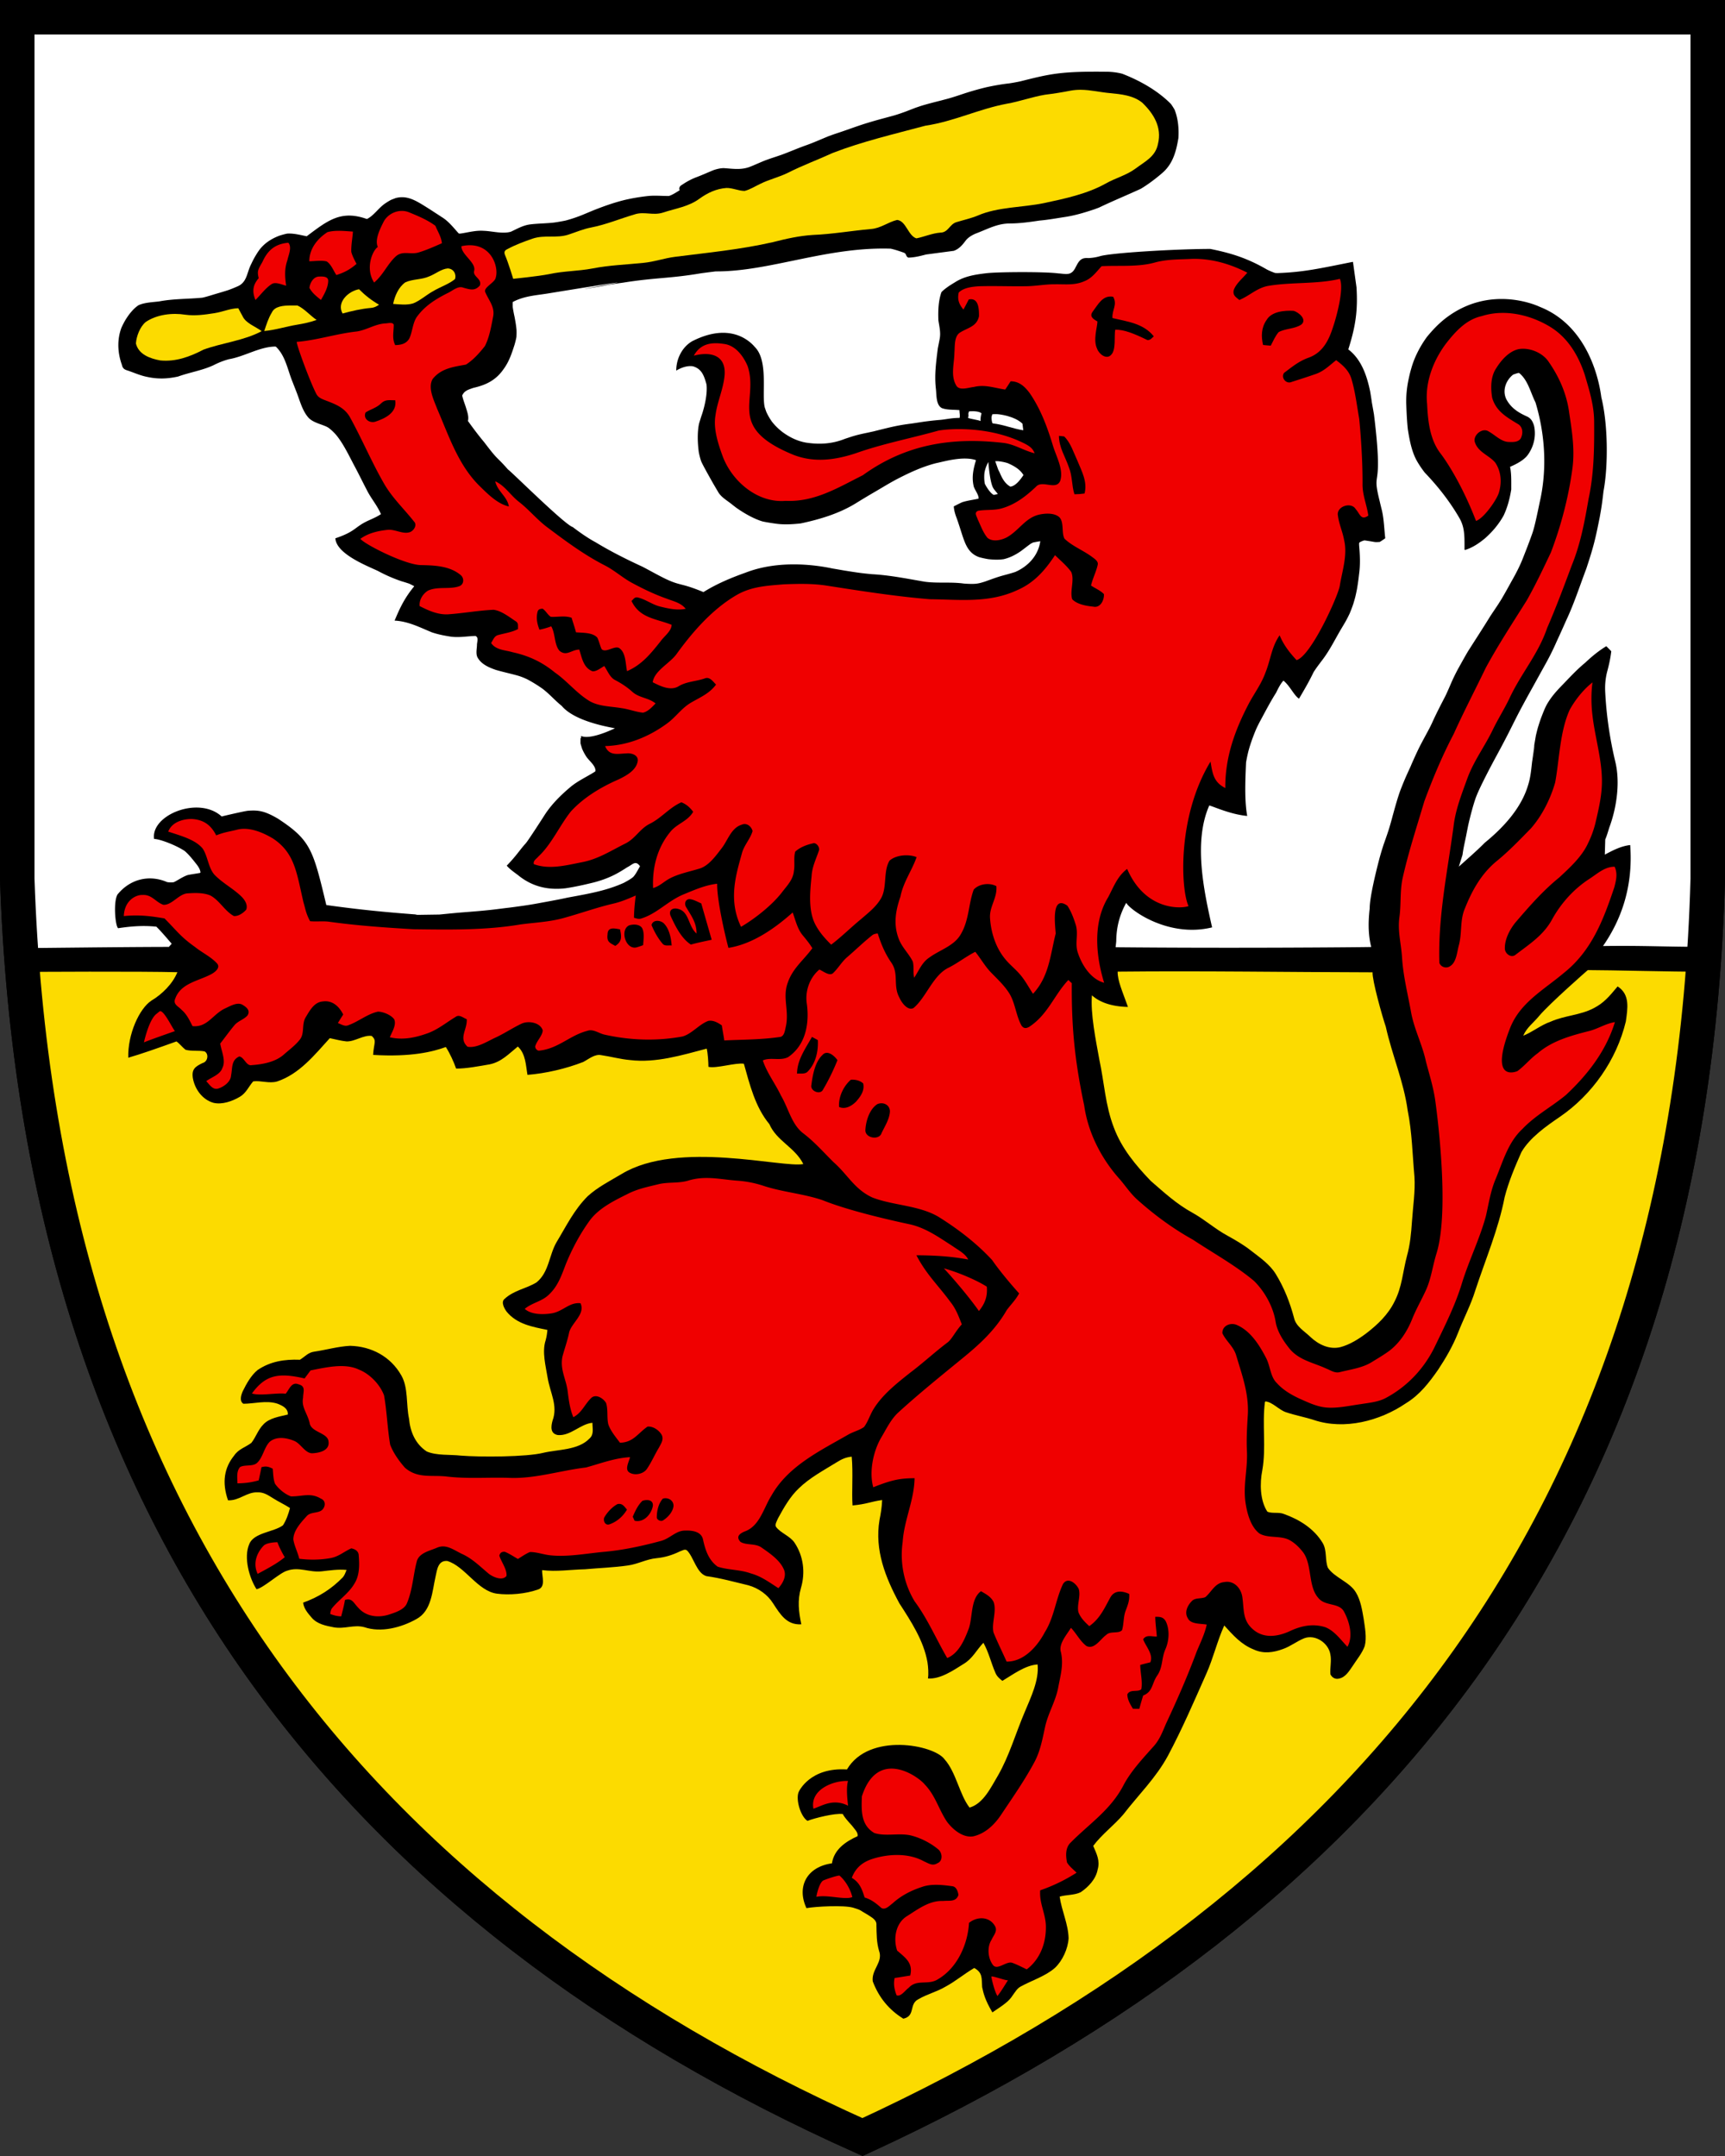 <?xml version="1.0" encoding="UTF-8"?>
<!DOCTYPE svg PUBLIC "-//W3C//DTD SVG 1.1//EN" "http://www.w3.org/Graphics/SVG/1.1/DTD/svg11.dtd">
<svg width="400" height="500" xmlns="http://www.w3.org/2000/svg">
<rect width="100%" height="100%" fill="#333333" stroke="none"/>
<path d="M396 3.998H4v199.84c5 149.88 80 239.81 196 291.77 117-53.957 192-143.88 196-291.77z" stroke="#000" stroke-width="8"/>
<path d="M250.62 20.822c-.756-.005-1.528.05-2.334.195-1.972.39-3.958.708-5.953.951l-.074.012c-2.979.506-5.813 1.557-8.791 2.076-6.472 1.208-12.333 4.13-18.865 5.09-7.187 1.928-14.64 3.658-21.551 6.34-3.406 1.574-6.933 2.852-10.277 4.553-2.124 1.064-4.427 1.56-6.537 2.629-1.16.545-2.33 1.303-3.577 1.613-1.4-.013-2.807-.722-4.224-.688-2.32.17-4.37 1.129-6.233 2.48-2.529 1.863-5.446 2.234-8.511 3.241-2.277.728-4.34-.336-6.577.418-3.418 1.012-6.558 2.35-10.082 3.035-1.831.35-3.51 1.091-5.277 1.662-2.756.877-5.472-.018-8.25.91-1.988.69-4.012 1.433-5.865 2.44-.624.297-.803.65-.559 1.313.79 1.818 1.92 5.568 1.92 5.568s5.668-.562 8.354-1.09c3.327-.732 6.682-.672 10.03-1.308 3.925-.768 7.841-.891 11.806-1.301 2.511-.236 4.848-1.089 7.355-1.403 7.662-.98 15.177-1.684 22.738-3.416 3.035-.776 6.008-1.447 9.153-1.652 4.526-.179 8.996-.971 13.51-1.377 2.284-.161 3.958-1.606 6.078-2.107 2.088.218 2.522 3.645 4.466 4.273 1.897-.38 3.636-1.19 5.598-1.334 1.766-.03 2.09-1.88 3.604-2.398 1.692-.52 3.414-.886 5.058-1.567 4.684-2.027 10.352-1.84 15.385-2.89 4.784-1.02 9.955-2.12 14.246-4.518 2.333-1.321 4.788-1.893 6.96-3.502 2.201-1.657 4.608-2.742 5.175-5.72.942-3.842-.999-6.986-3.654-9.542-2.093-1.692-4.884-1.958-7.465-2.21-2.394-.213-4.511-.761-6.78-.776zm-146.8 41.43c-1.483.118-2.887 1.308-4.273 1.836-1.766.807-3.864.593-5.586 1.404-1.574 1.147-2.411 3.13-2.8 4.988 1.48.114 3.223.325 4.657-.125 1.631-.654 3.023-1.946 4.567-2.8 1.643-.999 3.64-1.619 5.122-2.827.38-1.23-.379-2.428-1.687-2.476zM83.252 67.08c-2.446.427-5.282 3.03-3.813 5.629 2.15-.593 4.305-1.094 6.534-1.295.772-.048 1.294-.319 1.918-.746-1.775-1.025-3.191-2.149-4.639-3.588zm-15.836 3.766c-1.714.007-3.727.167-4.38 1.633-.812 1.312-1.275 2.834-1.759 4.29 2.604-.235 5.033-1.046 7.602-1.464 1.548-.258 3.065-.576 4.543-1.108-1.487-.99-2.857-2.638-4.453-3.35-.444.012-.981-.004-1.553-.001zm-12.166.634c-1.962.062-3.557.842-5.523 1.147-2.272.353-4.448.67-6.746.361-3.023-.484-6.6-.064-9.176 1.676-1.339 1.099-2.176 3.304-2.286 4.996.633 2.582 3.324 3.503 5.653 3.93 3.615.344 6.862-.863 10.002-2.498 4.278-1.574 9.415-2.086 13.51-4.297-1.43-1.073-3.698-1.818-4.444-3.488-.34-.606-.65-1.225-.99-1.826zm312.93 153.5c-.1.065-8.84 7.742-11.238 10.582-1.365 1.678-2.89 2.678-3.732 4.64 2.245-.916 4.098-2.49 6.414-3.289 3.27-1.439 6.847-1.465 9.943-3.113 2.298-1.182 3.514-2.608 5.537-5.037 2.94 1.888 2.308 5.15 1.903 8.129-2.15 8.913-7.785 16.98-15.346 22.148-3.149 2.15-6.892 4.778-8.854 8.119-1.504 3.397-2.982 6.878-3.906 10.484-1.417 7.37-4.452 14.46-6.79 21.586-1.059 3.44-2.744 6.579-4.035 9.923-1.181 2.979-2.825 5.826-4.591 8.49-2.115 3.027-4.248 5.81-7.44 7.772l-.056.035c-5.996 4.082-14.232 6.232-21.28 3.877-2.145-.697-4.38-1.095-6.507-1.814-1.675-.558-3-2.276-4.727-2.512l-.156.127c-.676 5.176.313 10.622-.607 15.824-.602 3.005-.562 7 1.173 9.629 1.108.484 2.63.039 3.829.527 3.597 1.291 6.99 3.386 8.996 6.735 1.046 1.73.503 4.106 1.222 5.763 1.557 2.294 5.088 3.284 6.492 5.717 1.073 1.766 1.44 4.052 1.784 6.063.287 2.01.764 4.377.25 6.36-.593 1.65-1.838 3.123-2.78 4.593-.833 1.19-1.656 2.656-3.213 2.953-.846.2-1.584-.24-1.959-.994-.143-1.535.315-3.102-.025-4.694-.467-2.599-3.48-4.63-6.04-3.676-1.713.68-3.153 1.871-4.915 2.49-2.237.838-4.548 1.162-6.79.124-2.925-1.16-4.797-3.311-6.85-5.574-1.64 3.623-2.534 7.562-4.161 11.199-2.834 6.388-5.612 12.847-8.9 19.02-2.791 5.15-6.824 9.04-10.355 13.62-2.176 2.55-4.972 4.595-6.97 7.28.786 1.845 1.632 3.416 1.03 5.487-.401 2.202-2.14 4.046-3.937 5.254-1.466.715-3.297.56-4.875 1.021.458 3.254 2.008 6.397 2.074 9.659-.127 2.398-1.422 5.238-3.188 6.882-2.158 1.91-5.436 2.938-7.918 4.307-.841.458-1.292 1.283-1.845 2.037l-.043.057c-.825 1.286-1.885 2.05-4.68 3.908-1.79-3.048-2.066-4.493-2.371-5.854-.144-2.014.173-3.33-1.828-4.447-2.29 1.33-4.305 3.062-6.65 4.322-1.99 1.195-4.26 1.727-6.249 2.891-2.346 1.143-.642 3.9-3.55 4.549-3.371-2.085-5.695-4.963-7.09-8.656-.362-2.743 2.446-4.435 1.46-7.086-.592-1.971-.563-3.935-.61-5.963.113-1.226-1.125-1.786-1.975-2.375-1.84-1.02-1.43-1.088-3.446-1.672-2.193-.62-8.666-.268-10.803.111-2.324-4.971.081-9.576 5.91-10.389.504-3.215 3.121-5.016 5.944-6.3.2-.886-.828-1.768-1.299-2.444-1.042-1.142-1.814-2.028-2.12-2.684-1.832-.261-6.519.931-8.202 1.577-1.548-.973-2.724-4.79-2.078-6.604.11-.303 2.687-5.856 11.24-5.32 5.084-8.665 20.242-5.721 22.633-2.344 2.669 2.965 3.466 8.21 5.795 11.193 3.183-.92 4.914-4.613 6.58-7.426 2.642-4.583 4.125-9.865 6.205-14.723 1.382-3.331 3.372-7.386 2.992-11.049-2.874.175-5.748 2.363-8.168 3.807-.671-.528-1.278-1.043-1.61-1.854-1.015-2.31-1.539-4.758-2.79-6.982-1.631 1.71-2.516 3.695-4.635 4.934-2.307 1.452-5.4 3.57-8.22 3.34.172-1.123.052-2.696-.114-3.747-.864-4.988-3.802-9.471-6.51-13.662-3.243-5.999-5.78-12.365-4.615-19.332.31-1.539.559-3.069.611-4.638-2.768.396-3.497.943-6.863 1.26-.218-3.067.157-7.55-.188-11.313-1.33.122-2.333.576-3.445 1.278-2.965 1.831-6.323 3.62-8.805 6.052-2.027 1.897-3.514 4.528-4.835 6.957-.223.559-.852 1.494-.424 2.057 1.086 1.395 3.232 2.081 4.248 3.607 2.071 3.1 2.542 6.908 1.496 10.475-.855 2.944-.537 5.525.078 8.452-3.382.204-4.86-2.272-6.523-4.819-1.304-2.08-3.405-3.572-5.76-4.23-3.253-.777-6.434-1.671-9.752-2.13-2.26-.701-2.908-4.377-4.448-5.929-.51-.467-1.168.052-1.705.213-1.783.855-3.437 1.37-5.408 1.562-2.32.219-4.313 1.374-6.615 1.688-3.292.475-6.636.576-9.945.88-3.393.075-6.583.614-9.953.2-.066 1.496.96 3.983-1.084 4.541-2.76.955-6.473 1.304-9.36.92-4.483-.567-7.434-6.367-11.55-7.584-2.138-.174-2.357 2.018-2.706 3.584-.798 3.475-.91 7.995-4.469 9.9-3.484 1.954-8.172 3.196-12.07 1.862-2.437-.641-4.54.488-7.056.039-1.867-.358-3.872-.738-5.159-2.264-.863-1.003-1.815-2.098-1.959-3.463 3.563-1.26 6.543-3.148 9.186-5.851.436-.489.632-1.133.885-1.73-1.954-.188-3.834.103-5.766.325-2.952.31-5.211-1.129-7.998-.152-1.718.458-5.415 3.956-7.111 4.305-1.67-2.564-3.05-7.375-1.68-10.488 1.038-2.652 5.705-2.769 7.772-4.317l.06-.066c.78-1.226 1.23-2.568 1.606-3.963-1.282-.837-2.666-1.457-3.948-2.281-1.13-.69-2.106-1.392-3.502-1.362-2.62-.122-4.26 1.977-6.923 1.85-1.472-4.213-.833-7.596 1.404-10.352 1.046-1.57 2.607-1.898 4.012-2.97 1.042-1.309 1.534-2.993 2.742-4.231 1.413-1.557 3.778-1.852 5.722-2.336.053-1.457-1.275-2.076-2.44-2.525-2.563-.825-5.384.03-7.874.025-1.003-.615-.51-2.093-.13-2.943.863-1.727 1.896-3.619 3.405-4.866 2.952-2.023 6.289-2.533 9.8-2.398l.085-.031c1.151-.711 1.858-1.66 3.275-1.844 2.76-.406 5.51-1.21 8.291-1.354 5.007.12 9.436 2.515 11.901 6.877 1.635 2.865 1.076 6.681 1.773 9.987.288 3.087 1.466 5.891 4.117 7.644 2.333.994 5.382.667 7.885.955 4.485.366 15.26.331 19.14-.648 3.47-.816 8.088-.59 10.683-3.29 1.134-.98.707-2.35.711-3.675-2.83.266-5.049 3.097-8.027 2.844-1.797-.314-1.596-2-1.217-3.36 1.282-3.51-.562-6.388-1.147-9.933-.444-2.721-1.34-6.005-.459-8.682.219-.79.34-1.587.41-2.402-3.484-.72-7.073-1.323-9.462-4.244-.515-.698-1.343-2.149-.532-2.899 2.211-2.093 5.146-2.43 7.475-3.89 2.9-2.35 2.877-6.285 4.639-9.325 2.294-3.79 4.042-7.473 7.217-10.652 2.298-2.102 5.25-3.594 7.92-5.185 13.092-7.888 37.372-1.297 42.082-2.28-1.958-3.907-6.168-5.32-7.873-9.257-3.301-3.976-4.565-9.236-5.908-14-1.94-.301-6.383 1.153-8.22.716-.003-1.007-.138-3.252-.4-4.22-5.8 1.526-11.763 3.356-17.729 2.654-2.285-.196-4.473-.815-6.732-1.143-1.491-.318-2.913.93-4.178 1.584-3.95 1.547-8.683 2.654-12.922 2.987-.378-2.06-.378-4.883-2.24-6.567-2.089 1.684-3.781 3.567-6.533 4.13-2.11.361-5.642 1.04-7.78.973-.52-1.504-1.434-3.539-2.38-4.995-2.947 1.08-7.99 2.37-16.863 1.829.174-2.86.902-3.237-.301-4.388-1.902-.318-3.956 1.37-5.918 1.256-1.287-.135-2.56-.489-3.824-.746-3.544 3.898-7.05 8.312-12.205 10.035-1.863.55-3.83-.275-5.561-.014-1.077 1.239-1.605 2.678-3.07 3.559-1.745 1.033-4.12 1.897-6.153 1.408-2.555-.728-4.312-3.162-4.761-5.713l-.014-.078c-.3-2.058.61-2.62 2.25-3.428 1.234-.287 1.53-2.123.48-2.703-1.44-.279-3.017.007-4.421-.38-.746-.576-1.327-1.387-2.094-1.932-4.709 1.683-8.074 2.876-11.183 3.778-.145-5.45 2.55-11.363 5.344-13.227 2.485-1.47 4.957-3.911 6.043-6.602-7.845-.227-34.637-.102-35.746-.044.033.347-.056.525-.058.54 1.863 22.389 5.415 43.326 10.484 62.95 2.815 14.374 6.555 28.545 12.73 42.402 1.15 2.35 2.765 4.708 4.47 7.062 32.633 72.818 90.996 123.18 166.99 157.22 85.06-39.228 182.53-112.23 194.95-270.24-8.024 0-21.484-.382-26.777-.382zm-109.01.357c-.055 2.037 1.1 4.582 2.387 8.183-3.957-.089-6.667-1.153-8.354-2.693-.363 4.203.896 10.408 1.707 14.855 1.156 5.364 1.373 10.616 3.38 15.822 1.791 4.801 5.033 8.698 8.548 12.361 3.122 2.708 6.012 5.378 9.658 7.375 2.865 1.587 5.282 3.793 8.164 5.346 1.845 1.02 3.663 2.07 5.328 3.375 2.12 1.657 4.414 3.184 5.844 5.504 1.945 3.17 3.276 6.567 4.23 10.152.441 2.019 2.42 3.082 3.829 4.464 1.844 1.727 4.35 2.958 6.924 2.338 2.158-.57 4.195-1.854 5.974-3.18 2.665-2.049 5.08-4.343 6.58-7.396 1.77-3.423 1.91-6.938 2.9-10.627.716-2.59.964-5.231 1.143-7.9.223-3.44.799-7.03.576-10.432-.466-5.15-.545-10.274-1.57-15.363-.929-6.755-3.61-12.807-5.076-19.422-.82-2.376-3.186-10.832-3.06-12.606-19.706-.037-39.315-.366-59.112-.158z" fill="#fcdb00"/>
<path d="M4 3.998v199.84c.178 5.33.469 10.856.822 16.036 3.98 0 22.895-.263 34.341-.276.209-.253.427-.493.65-.729-1.152-1.343-2.303-2.718-3.559-3.965-3.247-.327-6.034-.062-8.865.358-.69-.6-1.123-6.108-.154-7.803 2.907-3.59 7.328-4.686 11.478-2.907l.092.022c.484.08.963.09 1.43.028.528-.15 1.9-1.162 3.179-1.632.423-.139 1.92-.334 2.975-.528l.103-.125c-.087-.637-.38-1.136-.746-1.655l-.039-.05c-.876-1.117-1.765-2.277-2.834-3.22-1.84-1.273-5.695-2.8-7.14-2.835-.829-5.525 10.322-10.082 15.672-5.206.178-.06 5.025-1.2 6.046-1.322 2.432-.193 3.869.014 6.913 1.776l.056.031c7.634 5 8.171 7.2 11.246 20.051 7.566 1.062 13.757 1.66 20.57 2.17l.082.014.457.095 5.069-.074c.36-.018 2.37-.244 4.796-.454l.079-.007c3.032-.24 6.067-.46 9.084-.86l.074-.009c3.29-.416 1.059-.113 3.478-.436 2.7-.364 3.648-.518 5.6-.87l.084-.018c2.248-.41 3.61-.662 4.74-.887.124-.026 1.09-.22 1.682-.352l.101-.023c4.463-.834 8.878-1.533 13.055-3.422l.063-.03c.748-.415 1.521-.809 2.175-1.366.633-.724 1.068-1.635 1.547-2.463-1.033-1.487-1.725-.367-2.92.21l-.056.034c-1.954 1.26-3.985 2.527-7.75 3.514l-.074.017c-2.133.528-4.274 1.003-6.45 1.33l-.084.01c-4.096.471-7.768-.446-10.945-3.057-.898-.675-1.886-1.34-2.619-2.199 2.301-2.373 2.998-3.63 4.434-5.207.693-.832 4.267-6.402 4.392-6.605 1.627-2.499 3.763-4.6 6.043-6.506l.057-.045c1.723-1.395 3.711-2.27 5.564-3.46l.082-.15c.048-1.25-1.482-2.328-2.123-3.318l-.042-.062c-.564-.87-.894-1.654-.956-1.83l-.332-1.096-.017-.139.004-1.107.074-.07c.31-.319-.191-.145.123-.46 2.238.952 7.785-1.806 7.785-1.806-6.53-1.186-10.529-3.02-12.352-5.205l-.056-.043c-1.633-1.325-2.62-2.568-4.356-3.902a33.094 33.094 0 0 0-3.598-2.22l-.091-.044c-.695-.32-1.333-.57-1.92-.75-1.723-.493-3.483-.856-5.201-1.36l-.075-.023c-1.57-.55-3.265-1.269-4.146-2.773-.497-.772-.254-1.948-.201-2.82l.007-.075c-.039-.728.49-1.836-.351-2.193-2.084.06-4.065.482-6.162.09l-.078-.012c-1.3-.214-2.579-.484-3.83-.902l-.07-.028c-2.835-1.17-5.468-2.55-8.612-2.707.919-2.129 1.997-4.893 4.56-7.967a14.251 14.251 0 0 0-1.15-.585l-.084-.036c-.546-.178-1.089-.36-1.643-.513a34.934 34.934 0 0 1-5.585-2.434c-2.946-1.356-9.584-4.005-9.838-7.549 4.944-1.672 4.366-2.65 7.865-4.21.927-.416 1.859-.826 2.705-1.397l-.045-.11c-.798-1.848-2.088-3.34-3.025-5.1-1.044-1.986-2.019-4.006-3.078-5.983-.09-.17-.176-.34-.268-.506-.314-.615-.637-1.225-.955-1.84-1.38-2.633-2.199-3.828-3-4.815l-.047-.056c-.571-.637-1.2-1.253-1.91-1.729-.174-.084-.344-.18-.524-.252l-.091-.039c-1.265-.523-2.966-.924-3.895-1.988-1.408-1.605-1.974-3.956-2.746-5.918l-.027-.07c-.275-.716-.562-1.425-.836-2.145l-.028-.066c-1.155-2.8-1.613-6.019-3.845-8.186l-.145-.064c-3.706.04-7.139 2.328-10.828 2.943l-.074.026c-1.19.327-2.315.78-3.418 1.343l-.057.028c-2.59 1.203-5.49 1.643-8.185 2.611l-.07.018c-2.575.552-4.77.603-7.348.017l-.074-.014c-1.448-.33-2.752-.91-4.143-1.394-.811-.222-1.23-.503-1.408-1.357-.995-2.765-1.138-5.766-.117-8.543l.03-.075c.262-.57.55-1.137.864-1.69l.05-.083c.25-.4.517-.8.796-1.188l.047-.064c.61-.79 1.317-1.587 2.154-2.137l.066-.039c1.413-.632 3.197-.677 4.723-.869l.074-.008c3.314-.628 6.624-.533 9.955-.855l.07-.012c1.021-.227 2.046-.568 3.053-.87l.1-.028 1.072-.315.11-.035c.55-.16 1.094-.33 1.634-.506l.092-.03a26.217 26.217 0 0 0 1.783-.716l.075-.033c2.442-.92 2.29-3.207 3.367-5.27l.031-.064a20.102 20.102 0 0 1 1.705-2.996l.04-.057c1.185-1.653 2.881-2.75 4.765-3.449l.088-.03c.527-.17 1.06-.315 1.596-.433l.1-.017c1.495-.11 3.069.327 4.534.615 4.89-3.665 7.925-6.14 13.96-4.002 1.578-.75 2.685-2.538 4.142-3.54l.06-.05c.423-.287.859-.554 1.305-.803l.1-.053 1.03-.396.105-.03c2.128-.549 3.885.218 5.681 1.278l.06.035c.72.427 1.427.875 2.133 1.324l.061.04 1.217.794.084.053c.41.262.815.527 1.22.793l.065.05c1.661.984 2.738 2.431 4.012 3.831l.18.066.396-.04.088-.012c1.735-.275 3.34-.724 5.123-.602 1.997.061 4.326.762 6.254.23l.074-.02c1.565-.729 2.955-1.57 4.73-1.724l.08-.013c1.719-.184 3.444-.19 5.163-.383l.074-.01c.856-.122 1.707-.27 2.554-.443l.084-.018a32.24 32.24 0 0 0 3.907-1.309c1.003-.41 1.997-.838 3-1.244l.074-.025c2.254-.88 4.531-1.67 6.89-2.236l.088-.022c.538-.119 1.077-.23 1.618-.336l.087-.013a47.915 47.915 0 0 1 3.422-.502l.088-.008c1.588-.153 3.158.004 4.74 0l.082-.014c.868-.283 1.67-.846 2.456-1.308-.21-.524-.03-.947.55-1.274 1.134-.767 2.276-1.38 3.57-1.848l.092-.04.454-.174.091-.04c1.069-.422 2.112-.907 3.18-1.33l.066-.02c.685-.223 1.378-.385 2.102-.41l.068-.005c2.268.144 4.304.527 6.467-.45l.067-.02c1.029-.42 2.037-.886 3.066-1.296l.086-.035 1.103-.396.114-.04 1.209-.398.113-.039 1.111-.379.088-.03c1.902-.694 3.754-1.514 5.664-2.194l.07-.022c1.789-.632 3.51-1.422 5.268-2.133l.086-.03 1.113-.4.114-.04 1.129-.375.088-.03c2.21-.737 4.377-1.57 6.605-2.234l.092-.03 1.056-.314.09-.025c1.596-.463 3.207-.874 4.803-1.319l.064-.02c.86-.258 1.706-.55 2.547-.86l.06-.022c.742-.288 1.484-.576 2.225-.86l.096-.035 1.016-.343.092-.032c1.596-.497 3.21-.896 4.824-1.306.56-.151 1.121-.296 1.681-.446l.096-.03c1.313-.376 2.596-.82 3.89-1.247l.067-.02c1.55-.494 3.118-.93 4.7-1.31l.083-.02c1.707-.363 3.42-.675 5.155-.87l.07-.008c.854-.13 1.705-.284 2.55-.463l.075-.018c7.164-1.814 9.544-2.34 20.334-2.207.914.04 1.955.136 3.166.442l.068.021c4.029 1.56 8.21 3.89 11.274 7.003l.052.065c.28.397.536.8.776 1.217l.039.078c.794 2.006 1.012 4.324.88 6.47l-.007.071c-.519 3.17-1.31 6.107-3.89 8.235l-.044.043c-.538.46-2.555 2.156-4.736 3.463l-.06.035c-3.197 1.474-6.45 2.804-9.63 4.33l-.081.035-1.022.38-.092.03c-2.154.724-4.312 1.377-6.562 1.73l-.078.014c-2.038.304-3.97.673-6.032.85l-.078.01c-2.237.336-4.457.645-6.724.658-3.022-.009-5.264 1.342-8.037 2.367l-.06.026c-.808.375-1.562.806-2.142 1.5-.763 1.027-1.546 1.997-2.804 2.45l-6.436.852c-1.155.304-2.694.711-4.125.721-.645-.297-.358-.877-1.025-1.135l-.06-.023c-.969-.345-1.937-.672-2.94-.899l-.074-.015c-14.842-.468-28.117 5.345-40.572 5.271-1.139.144-2.278.283-3.416.44l-.079.013c-7.214 1.221-10.325.95-17.808 2.133l-.075.014c-1.138.157-2.28.305-3.41.506l-.092.015c-.536.11-1.076.22-1.617.325l-.092.011c-15.695 2.59 24.45-4.325-11.932 1.598-3.004.515-5.768.575-8.533 2.045-.009.38-.013.757 0 1.137l.004.084c.105.706.236 1.407.393 2.11l.017.083c.192.99.366 1.99.457 2.996l.006.082c.018.536.012 1.073-.023 1.613l-.018.12c-.109.536-.24 1.067-.392 1.6l-.026.09c-.65 2.016-1.273 3.94-2.55 5.657l-.04.057c-1.762 2.516-4.03 3.622-6.965 4.285l-.074.027c-1.042.367-1.988.611-2.49 1.701l-.008.082c.175.86.523 1.71.793 2.547l.022.06c.308 1.06.766 2.152.506 3.26 1.212 1.696 2.463 3.361 3.802 4.962l.04.052c3.367 4.449 2.612 2.988 5.443 6.235.494.216 13.203 12.867 15.023 13.354l.05.04c1.324 1.01 3.328 2.462 5.243 3.483 3.504 2.13 7.17 3.965 10.893 5.682 1.6.833 3.166 1.726 4.775 2.533 4.08 2.04 3.757 1.026 9.342 3.34 3.05-1.908 6.36-3.296 9.74-4.498 7.823-3.043 16.483-1.758 20.117-.987l.074.014c.946.16 2.352.405 2.625.453 3.514.563 4.18.646 6.467.863l.078.008c4.11.219 8.15 1.05 12.201 1.741 3.027.41 6.058.004 9.088.431l.074.004c2.651.187 3.233.026 4.768-.453l.113-.04 1.034-.37.082-.03c3.244-1.174 3.026-.91 5.762-1.775l.124-.047.502-.236.092-.049c2.695-1.365 4.75-3.776 5.164-6.824a34.95 34.95 0 0 0-1.64.293l-.122.047-.42.226-.078.053c-.793.558-1.539 1.173-2.324 1.74l-.053.035c-1.177.798-2.442 1.44-3.837 1.766l-.079.014c-1.138.161-2.31.116-3.449-.01a.432.432 0 0 1-.103-.012 21.28 21.28 0 0 1-2.041-.445l-.078-.03c-2.425-.874-3.129-2.917-3.883-5.15l-.026-.088c-.335-1.038-.659-2.076-1.007-3.105l-.036-.096-.16-.457-.035-.096c-.349-.902-.62-1.797-.685-2.765.619-.31 1.231-.636 1.859-.924l.06-.027c1.23-.41 2.565-.554 3.825-.842.134-.864-1.082-2.272-1.164-3.053-.436-2.007-.026-3.938.574-5.869-2.975-1.032-7.438.33-9.27.697-3.372.858-6.495 2.355-9.568 3.965l-.057.035c-1.47.803-2.9 1.684-4.347 2.526l-.057.033c-1.446.84-2.882 1.7-4.305 2.578l-.056.035c-3.912 2.464-8.513 3.855-13.004 4.8l-.073.01c-2.018.21-4.014.324-6.03-.005l-.079-.008c-.855-.13-1.724-.258-2.57-.44l-.074-.019c-1.034-.3-2.026-.758-2.977-1.246l-.07-.04c-1.244-.674-1.957-1.13-3.063-1.892l-.765-.594-.07-.052c-1.201-1.012-2.683-1.754-3.425-3.12l-.039-.068c-.58-.985-1.165-1.97-1.718-2.974l-.036-.065c-1.408-2.515-1.95-3.565-2.105-3.98-.22-.67-.395-1.354-.524-2.047l-.013-.082c-.537-4.19.06-6.477.101-6.63.753-2.448.552-1.696.786-2.458 1.254-4.12.945-6.303.906-6.54l-.018-.083c-.564-2-1.094-3.46-3.015-4.076 0 0-1.563-.478-3.975.966-.007-2.675 1.314-5.404 3.664-6.798 8.73-4.47 13.34-.127 14.564 1.334 3.204 3.192 1.54 10.968 2.297 13.998.129.374.25.752.393 1.12.366.781.799 1.528 1.3 2.225l.04.051c.632.79 1.347 1.496 2.132 2.133l.051.04c1.666 1.272 3.534 2.22 5.61 2.59l.078.012c3.152.484 6.112.288 9.078-.916l.066-.017c2.042-.678 2.469-.813 4.762-1.309l.1-.015c.536-.118 1.073-.232 1.605-.35l.092-.022c4.253-1.068 5.695-1.415 8.716-1.793.855-.122 1.706-.262 2.56-.388l.087-.012a70.613 70.613 0 0 1 3.834-.437l.074-.004c1.417-.118 2.76-.476 4.594-.47.161-.542-.038-1.18-.024-1.8-1.308-.137-2.83-.006-4.064-.469-1.46-.745-1.221-3.26-1.422-4.634l-.004-.075c-.326-3.1.08-5.984.461-9.074l.014-.084c.14-.706.279-1.409.414-2.115l.013-.082c.284-1.483-.079-2.82-.292-4.277a.474.474 0 0 1-.008-.084c-.079-2.115-.009-4.404.693-6.418l.047-.084c.506-.528 1.079-.937 1.672-1.356l.064-.049c.406-.257.811-.515 1.221-.763l.07-.04c2.26-1.473 4.753-1.835 7.373-2.154l.075-.008c2.596-.295 13.222-.372 16.506.04l.074.01c1.557.078 2.844.613 3.799-1l.052-.083.506-.95.043-.083c.645-1.127 1.223-1.533 2.572-1.432.864-.039 1.71-.16 2.543-.396l.075-.018c2.465-.802 17.824-1.709 25.676-1.709 4.061.83 8.106 1.852 13.131 4.78.593.296 1.199.557 1.818.775l.125.024c.177.007.356.022.533.021 5.948-.201 9.825-1.08 17.348-2.586l.135.018.011.156.793 5.72c.336 5.417-.22 9.08-1.902 14.39 3.084 2.361 4.333 6.168 5.088 9.857.531 3.261.179 1.347.478 3.045.131.706.253 1.41.375 2.115l.014.082c2.31 18.78-.69 12.054 1.316 20.082.123.541.254 1.077.385 1.614l.022.091c.586 2.16.622 4.57.888 6.9l-.068.067c-.388.28-.79.546-1.205.8-.431.023-.861.082-1.29-.005a91.538 91.538 0 0 0-2.189-.35l-.109.004c-.382.1-.749.251-1.09.45l-.113.21.008.426.004.092c.196 2.215.293 4.388-.008 6.604l-.01.074a56.942 56.942 0 0 1-.482 3.431l-.018.086c-.105.545-.223 1.09-.35 1.631l-.025.11a50.047 50.047 0 0 1-.453 1.578l-.031.088a29.641 29.641 0 0 1-.824 2.172l-.032.07c-.267.564-.55 1.12-.85 1.666l-.03.056c-.41.72-.841 1.426-1.264 2.137l-.032.057c-1.264 2.184-2.38 4.417-3.884 6.463-.462.618-.929 1.23-1.387 1.851-.28.384-.545.773-.807 1.17l-.045.07c-1.068 2.19-1.784 3.441-3.41 6.206-1.149-.716-2.138-3.023-3.607-4.176-.76.71-1.687 2.768-1.695 2.78-1.29 2.02-2.392 4.145-3.528 6.253l-.057.1-.296.558-.075.145c-.235.467-.474.932-.683 1.412l-.049.11c-.12.278-1.286 3.06-1.844 5.402-.169.723-.317 1.45-.445 2.181-.236 5.074-.327 9.092.265 12.436-3.858-.37-7.548-2.088-8.794-2.433-3.678 8.325-1.325 19.556.654 28.27-10.056 2.481-18.985-3.978-19.918-5.695-1.536 2.801-2.277 5.637-2.309 8.858-.043.615-.092.832-.144 1.446 26.17.256 54.757.022 59.264-.055-.6-2.427-.789-5.148-.35-8.94-.013-2.62 1.508-8.74 2.303-11.762.157-.558.317-1.112.478-1.666l.036-.108.335-1.06c.202-.606.881-2.455 1.366-4.012l.017-.064c.301-.995.576-2 .842-3.002l.022-.069c.514-1.875 1.037-3.768 1.69-5.6l.028-.07c1.456-3.758 2.08-4.772 2.615-6.113.567-1.282 1.14-2.56 1.758-3.82l.035-.07c.702-1.378 1.452-2.725 2.176-4.09l.057-.106.28-.539.066-.14c.107-.22.212-.443.322-.663.95-2.123 2.015-4.18 3.088-6.244l.029-.056c.467-.973.89-1.963 1.316-2.953l.036-.075a42.521 42.521 0 0 1 1.779-3.605l.049-.084.222-.404.047-.084c.964-1.735 1.593-2.83 1.836-3.227 1.74-2.734 3.51-5.448 5.211-8.217l.035-.05c.571-.864 1.156-1.715 1.723-2.579.566-.906.11-.15.81-1.285l.04-.07c.76-1.297 1.489-2.612 2.21-3.93.96-1.679 1.859-3.38 2.578-5.172.74-1.884 1.49-3.766 2.159-5.677.32-.87.676-1.89 1.797-7.397l.017-.078c1.772-7.622 1.294-15.74-.961-23.22-1.16-2.289-1.714-5.115-3.761-6.794l-.192-.04c-.401.104-.795.23-1.187.374l-.086.053c-1.806 1.443-2.622 4.056-1.287 6.105l.035.057c1.064 1.688 2.603 2.65 4.383 3.453 1.016.432 1.403 1.1 1.734 2.12l.023.08c.537 2.371-.058 4.87-1.484 6.82-.874 1.161-2.551 2.062-4.076 2.714.353 1.647.267 3.49.28 5.23l-.01.075c-.332 2.045-.873 4.11-1.762 5.99-1.118 2.015-2.585 3.755-4.303 5.274-1.394 1.153-2.837 2.14-4.563 2.69l-.13.021-.075-.1c.014-3.337.04-5.263-1.277-7.465-2.21-3.785-4.888-7.184-7.914-10.35l-.045-.05a23.513 23.513 0 0 1-1.727-2.547l-.035-.063c-1.251-2.185-1.74-4.892-2.136-7.355-.226-2.05-.305-4.11-.383-6.17a24.52 24.52 0 0 1 .406-4.758l.016-.088c.372-1.844.55-2.462.812-3.354l.025-.087c.537-1.84 1.597-4.316 3.499-6.963 1.303-1.6 2.72-3.097 4.355-4.37 10.149-7.805 20.833-3.14 21.8-2.69l.065.03c11.474 4.532 13.839 17.601 14.264 20.967 1.557 6.23 1.62 15.93.506 21.795l-.008.075c-.314 2.734-.46 3.694-.88 6.04l-.019.073c-.933 4.686-1.338 6.496-3.048 11.674l-.022.07c-1.543 4.073-2.865 8.206-4.736 12.156l-.03.074c-.435.982-.873 1.963-1.318 2.94l-.03.07c-.265.576-.528 1.151-.794 1.727l-.03.07a59.731 59.731 0 0 1-2.67 5.338l-.046.082-.223.406-.049.086c-.745 1.343-1.486 2.692-2.232 4.04l-.03.06c-5.223 9.34-4.22 8.217-8.648 16.375a191.69 191.69 0 0 0-2.607 4.963l-.04.074c-.775 1.566-1.544 3.075-2.167 4.706a44.619 44.619 0 0 0-.916 3.025l-.022.074a79.743 79.743 0 0 0-.838 3.406l-.015.082c-.14.707-.281 1.41-.416 2.116l-.016.087c-.298 1.471-.652 2.936-.838 4.426l-.855 2.74c2.018-1.827 4.084-3.586 5.996-5.527 4.29-3.497 8.499-8.01 10.082-13.439l.021-.064c.524-1.688.677-3.406.873-5.15l.008-.079c1.797-11.534-1.495 7.789.869-6.058l.018-.082c.126-.563.266-1.117.414-1.67l.03-.114c.244-.793.493-1.584.78-2.363.13-.302.728-1.984 1.27-2.974.883-1.562 1.899-2.78 3.201-4.147l.057-.063c1.834-1.87 3.587-3.832 5.611-5.502l.05-.039c1.517-1.434 3.12-2.766 4.913-3.847.367.362.729.73 1.082 1.1l.069.07-.008.082c-.19 1.608-.542 3.181-.969 4.744-.54 2.188-.465 3.871-.418 4.793.277 5.372 1.089 10.814 2.338 16.03 1.257 5.25.08 11.327-1.428 15.306l-.015.062c-.262.864-.52 1.736-.87 2.57l-.025.055-.101 3.524c1.844-.98 3.628-1.924 5.734-2.207l.13-.018.024.04c.707 9.495-2.02 17.206-6.308 23.384 8.953-.145 14.407.19 23.555.19.327-5.182.59-10.415.734-15.746V4H4z" fill="#fff"/>
<path d="m242.73 19.97-.076.01zM93.34 48.918c-1.661-.058-3.312.797-4.233 2.232-1.422 2.679-2.13 4.708-1.497 6.139-1.132.651-3.036 4.838-.862 8.236 2.068-1.707 3.062-4.216 4.976-6.016 1.589-1.46 3.358-.423 5.25-.933 1.884-.555 3.703-1.38 5.502-2.168-.174-1.538-.975-2.696-1.511-4.038-1.796-1.342-3.916-2.23-5.989-3.08a4.427 4.427 0 0 0-1.636-.373zm-14.862 4.613c-.884.005-1.756.082-2.564.314-2.315 1.51-4.197 3.843-4.188 6.743 1.298 0 2.742-.273 4.01.035 1.047.647 1.586 2.161 2.26 3.16 1.843-.568 3.221-1.312 4.673-2.584-.448-.889-.968-1.818-1.21-2.791-.053-1.562.277-3.142.378-4.7-1.066-.069-2.223-.183-3.359-.177zm-11.615 2.763c-3.063.268-4.788 1.73-6.02 4.47-.973 1.708-1.284 2.055-.853 3.745-1.21 1.404-1.668 2.882-.753 5.06 1.21-1.192 2.288-2.715 3.71-3.652.906-.656 2.42.128 3.41.33-.3-2.02-.414-3.903.277-5.865.242-1.188 1.135-3.036.229-4.088zm40.129.807c-.031 1.954 3.4 3.746 2.969 5.656-.431 1.408 1.855 1.832 1.314 3.451-1.183 1.36-2.281.923-3.79.527-1.277-.554-2.584.753-3.723 1.254-2.8 1.417-5.339 3.002-7.178 5.612-.911 1.417-.969 3.472-1.686 4.937-.74 1.22-1.927 1.461-3.256 1.497-.787-1.61-.326-3.071-.34-4.752-.312-.665-1.435-.262-2.011-.28-2.368.172-4.267 1.524-6.555 1.871-4.638.493-9.276 2.042-13.918 2.411-.116.573 2.988 9.042 4.478 11.957.405.858 1.125 1.2 1.961 1.525 2.315.902 4.468 1.604 5.823 3.866 2.794 5.042 5.04 10.41 7.914 15.414 1.905 3.366 4.623 5.878 6.986 8.875.876.836-.092 2.3-1.082 2.53-1.531.435-3.322-.717-4.923-.585-2.262.233-4.54.734-6.41 2.094 1.012 1.3 10.504 6.109 14.128 6.09 3.133.066 6.63.199 9.143 2.324.832.704.795 2.13-.305 2.56-2.182.823-5.08-.011-7.302 1.05-1.175.73-2.07 2.15-1.92 3.572 2.024 1.034 4.217 2.028 6.545 1.914 3.538-.238 7.066-.894 10.604-1.057 1.813.238 3.56 1.629 5.06 2.623.801.45.53 1.074.604 1.844-1.435.761-2.98.947-4.52 1.37-1.003.224-1.214 1.108-1.72 1.874 1.14 1.663 3.224 1.609 4.998 2.137 3.749.827 6.82 2.266 9.79 4.7 2.773 1.926 4.86 4.594 7.685 6.407 2.275 1.51 5.21 1.412 7.82 1.866 1.668.228 3.268.88 4.935 1.042 1.175-.268 2.11-1.315 2.91-2.142-1.672-1.355-3.785-1.258-5.378-2.684-1.224-1.104-2.472-1.92-3.924-2.695-1.29-.612-1.8-2.133-2.592-3.295-.783.422-1.822 1.312-2.733 1.215-2.116-.819-2.447-3.111-3.068-5.026-1.8.01-2.923 1.638-4.568.295-1.272-1.43-.941-4.017-1.936-5.693a17.74 17.74 0 0 1-2.726.787c-.498-1.276-.793-2.54-.502-3.912.136-.788.486-.919 1.23-.963.748.488 1.16 1.408 1.898 1.883 1.655.092 3.186-.333 4.823.217.325 1.126.736 2.237 1.017 3.377 1.536.14 3.837.002 4.942 1.234.422.84.605 1.802.992 2.66 1.043 1.065 3.28-1.177 4.322-.05 1.316 1.09 1.241 3.6 1.584 5.162 3.442-1.474 5.532-4.106 7.79-6.94.8-1.14 2.533-2.352 2.547-3.808-3.684-1.461-7.38-1.504-9.303-5.526.475-.422.684-.937 1.424-.818 1.86.418 3.422 1.707 5.314 2.139 1.879.453 3.92.91 5.838.492-1.193-1.43-2.758-1.7-4.408-2.346-2.729-.96-5.328-2.2-7.872-3.568-2.275-1.188-4.145-2.94-6.433-4.12-4.774-2.437-8.978-5.548-13.247-8.756-2.45-1.79-4.337-4.176-6.744-6.033-1.985-1.558-3.253-3.761-5.47-4.738.532 2.367 2.772 3.484 3.163 5.834-2.627-.586-4.923-2.918-6.789-4.748-4.968-4.876-7.134-11.664-9.84-17.895-.752-2.002-2.221-4.85-1.05-6.914 1.98-2.49 4.842-2.813 7.724-3.346 1.68-1.047 3.18-2.747 4.402-4.3 1.06-2.086 1.47-4.613 1.918-6.901.392-2.183-1.012-3.666-1.812-5.545-.603-1.096 2.164-2.226 2.384-3.361.858-2.614-1.206-8.825-7.945-7.347zm169.54 2.931c-2.988.163-5.808.045-8.717.842-3.903 1.096-8.335.646-12.366.857-1.25 1.347-2.247 2.804-4.011 3.49-2.262.99-4.379.67-6.764.706-2.218-.027-4.375.41-6.588.449-3.67.061-7.348-.094-11.017.008-1.532.092-3.618.31-4.748 1.455-.374 1.602.058 2.73 1.084 3.945.435-.766.833-1.55 1.238-2.334 2.332-.488 2.382 2.294 2.37 3.883-.516 2.482-2.735 2.676-4.53 3.877-1.259.942-1.042 3.175-1.17 4.57-.018 2.504-.928 5.275.393 7.56.704 1.39 2.921.511 4.109.405 2.605-.638 4.716.225 7.277.594.445-.62.838-1.272 1.26-1.91 1.998-.013 3.312 1.251 4.43 2.756 2.578 3.767 4.07 7.87 5.39 12.205.749 2.49 2.513 5.518 1.673 8.127-.99 2.315-4.203-.334-5.655 1.404-2.31 2.17-4.72 4.05-7.814 4.952-1.875.55-3.746.266-5.594.592-.968.426-.289 1.236-.082 1.945.687 1.439 1.257 3.108 2.291 4.336 1.232.986 3.165.536 4.45-.115 2.855-1.589 4.264-4.487 7.455-5.27 1.443-.33 3.58-.474 4.76.596 1.135 1.197.44 3.649 1.193 4.982 1.8 1.725 4.344 2.7 6.355 4.196.542.409 1.531 1.019 1.342 1.824-.356 1.655-1.18 3.173-1.555 4.832.964.656 2.186 1.144 2.987 1.985.11 1.342-.809 3.279-2.446 2.914-1.588-.159-3.743-.512-4.896-1.71-.616-1.856.59-4.504-.246-6.357-1.043-1.443-2.479-2.632-3.75-3.873-2.275 3.463-4.81 6.39-8.696 8.084-6.591 3.086-13.32 2.21-20.315 2.135-8.061-.662-16.122-1.941-24.127-3.184-3.207-.48-6.518-.398-9.748-.275-3.92.33-7.56.493-11.037 2.539-5.51 3.225-10.058 8.417-13.768 13.54-1.531 2.213-5.21 3.913-5.597 6.632 1.777.902 4.208 2.116 6.096.875 1.892-1.087 3.968-1.049 6.027-1.78 1.109-.43 1.883.78 2.565 1.444-1.497 2.046-3.59 2.91-5.702 4.13-2.297 1.31-3.525 3.335-5.664 4.898-4.202 3.075-9.109 5.108-14.367 5.236.976 2.359 2.896 1.767 4.947 1.701 1.245-.15 3 .45 2.578 2.016-.444 1.984-2.69 3.19-4.371 4.004-4.027 1.751-8.085 4.163-11.069 7.424-2.578 3.203-4.493 7.645-7.56 10.478-.445.559-1.273.946-1.036 1.76 3.582 1.329 7.529.254 11.137-.445 3.815-.735 6.681-2.652 10.153-4.377 2.248-1.144 3.301-3.385 5.554-4.52 2.737-1.342 4.565-3.771 7.368-5.008 1.236.52 1.924 1.158 2.734 2.21-1.36 2.31-3.85 2.723-5.426 4.804-2.944 3.635-4.098 8.258-3.869 12.88 1.54-.436 2.527-1.536 3.908-2.253 2.05-1.07 4.502-1.545 6.662-2.205 2.258-.572 3.961-3.01 5.32-4.765 1.457-1.866 2.193-4.72 4.657-5.473 1.148-.51 2.22.371 2.52 1.467-.515 1.826-1.988 3.3-2.481 5.18-1.3 4.787-3.256 10.703-.197 17.036 3.204-1.866 7.317-5.112 9.574-8.109 1.158-1.496 2.519-2.875 2.686-4.855.268-1.448-.108-3.095.31-4.473 1.083-.999 2.637-1.591 4.063-1.908.84-.321 1.754.995 1.402 1.734-.66 1.954-1.557 3.716-1.672 5.828-.365 3.622-.857 8.243 1.018 11.526.924 1.685 2.169 3.05 3.52 4.397 2.424-1.835 4.546-3.973 6.9-5.901 1.72-1.492 3.605-2.926 4.723-4.955 1.364-2.544.426-6.21 1.918-8.635 1.527-1.342 4.41-1.545 6.271-.814-1.108 3.168-3.094 5.79-3.746 9.152-1.113 3.212-1.664 6.347-.459 9.639.73 2.103 2.394 3.532 3.323 5.451.308 1.201.028 2.5.314 3.733 1.153-1.712 1.773-3.548 3.555-4.71 2.336-1.707 5.583-2.636 7.137-5.18 2.077-3.34 1.865-7.168 3.115-10.539 1.188-1.355 3.659-1.676 5.256-.804.242 2.794-1.691 4.758-1.467 7.504.242 3.322 1.322 6.727 3.451 9.332 1.057 1.324 2.355 2.313 3.46 3.594 1.188 1.35 2.032 2.989 3.048 4.529 3.723-3.983 3.995-8.933 5.262-13.967-.08-1.666-1.166-9.202 2.709-6.465.863 1.29 1.428 2.818 1.899 4.287.778 2.372-.295 4.51.607 6.839.968 2.807 2.992 5.936 6.024 6.75-1.405-4.517-3.177-13.163.951-19.872 1.314-2.517 2.15-4.852 4.378-6.534 4.321 9.947 12.864 9.181 14.235 8.623-1.787-3.837-2.675-20.725 5.098-33.51.48 2.848.73 4.772 3.43 6.126-.056-7.11 2.203-13.365 5.447-19.568 1.298-2.442 2.897-4.533 3.852-7.164 1.24-3.071 1.412-5.99 3.295-8.678.76 1.773 1.74 3.399 3.926 5.748 3.337-.905 9.62-14.813 10.02-17.213.572-3.507 1.834-7.142 1.011-10.61-.334-1.922-1.194-3.734-1.431-5.661-.458-2.143 3.062-3.324 4.123-1.52.972 1.047 1.195 2.725 2.92 1.488-.379-2.631-1.396-4.785-1.338-7.426.03-7.239-.765-14.968-.776-15.031-.541-3.076-.91-6.26-1.802-9.252-.595-1.94-1.973-3.159-3.54-4.334-1.57 1.228-2.807 2.523-4.734 3.205-1.861.643-3.75 1.255-5.629 1.854-1.232.541-2.52-1.004-1.711-2.121 1.696-1.244 3.34-2.697 5.746-3.537 3.239-1.197 4.643-4.045 5.62-7.143.504-1.416 2.642-8.648 1.566-11.114-5.452 1.285-11.234.694-16.752 1.649-2.596.546-4.159 2.249-6.557 3.252-.788-.665-1.552-1.051-1.314-2.248.519-1.575 2.139-2.811 3.16-4.092-4.013-2.033-8.161-3.267-12.698-3.201zm-202.08 4.096c-.173 0-.337.006-.48.01-1.303.04-2.091 1.466-2.219 2.619.634 1.21 1.634 1.958 2.664 2.803.761-1.29 1.679-2.909 1.688-4.44.007-.88-.903-.992-1.653-.992zm273.17 8.46a15.887 15.887 0 0 0-4.038.721c-3.564.784-6.058 3.53-8.218 6.29-3.032 4.004-4.967 9.114-4.444 14.074.176 3.912.635 8.3 3.125 11.504 1.685 2.214 5.157 7.69 8.22 15.635 1.834-.625 4.806-4.906 5.304-6.56.7-2.364.55-4.85-.828-6.94-1.325-1.637-3.919-2.411-4.68-4.594-.734-1.624 1.627-3.683 3.127-2.662 1.492.81 2.91 2.402 4.666 2.441.955.031 2.165.087 2.772-.806.603-1.18.55-2.772-.78-3.432-2.565-1.566-4.935-2.907-5.837-6.01-.365-2.204-.379-4.873.906-6.8 1.157-1.88 2.97-3.984 5.223-4.477 2.407-.422 5.329.716 6.798 2.691 2.438 3.442 4.172 7.236 4.84 11.42.665 4.546 1.431 8.756.868 13.354-.894 6.737-2.605 13.313-5.012 19.663-1.773 3.749-3.557 7.515-5.594 11.123-3.225 5.144-6.582 10.254-9.482 15.592-2.482 5.14-5.121 10.199-7.471 15.404-2.645 5.03-4.835 10.281-6.807 15.606-1.756 5.931-3.592 11.491-4.96 17.498-.744 3.111-.391 6.18-.81 9.316-.47 3.331.406 6.14.608 9.532.273 4.237 1.319 8.316 2.08 12.545.717 3.995 2.636 7.556 3.463 11.512.774 2.935 1.68 5.806 2.125 8.816.17 1.183 3.561 25.257.299 35.694-.915 2.952-1.21 5.817-2.473 8.545-1.007 2.196-2.216 4.289-3.123 6.533-1.144 2.87-2.843 5.544-5.316 7.445-1.285.942-2.666 1.757-4.026 2.588-2.143 1.369-4.867 1.716-7.357 2.336-1.25.365-2.174-.382-3.3-.822-2.936-1.347-6.135-1.887-8.353-4.457-1.47-1.8-2.93-3.99-3.33-6.319-.546-3.493-2.517-7.062-5.025-9.531-4.238-3.56-9.515-6.477-14.18-9.57-4.704-2.614-9.048-5.823-13.043-9.422-1.475-1.373-2.529-2.975-3.84-4.52-4.295-4.743-7.42-10.82-8.313-17.187-2.307-10.886-2.94-18.675-2.873-28.342a18.019 18.019 0 0 1-.795-.747c-3.274 3.441-4.714 8-9.084 10.87-.7.383-1.23.427-1.75-.246-1.28-2.24-1.462-5.154-2.787-7.39-1.13-1.87-2.79-3.398-4.291-4.947-1.426-1.46-2.38-3.223-3.674-4.82-2.12 1.078-3.982 2.552-6.094 3.639-3.687 1.698-5.216 6.86-8.217 9.39-1.36.753-2.824-1.315-3.273-2.385-1.562-2.794-.057-5.562-1.914-8.176-1.448-2.103-2.358-4.302-3.123-6.726-.546.079-.968.126-1.395.513-1.95 1.554-3.74 3.31-5.633 4.934-1.302 1.092-2.11 2.6-3.324 3.752-.827.783-2.352-.489-3.18-.828-2.248 1.875-3.34 4.97-2.922 7.856.405 2.825.631 9.034-4.308 12.445-1.822.96-4.162-.042-5.887.781.955 2.887 2.9 5.389 4.203 8.139 1.76 2.966 2.481 6.775 5.244 8.816 2.588 1.976 4.681 4.392 6.983 6.662 3.256 2.856 4.835 6.277 8.98 8.169 4.876 1.914 11.34 1.804 15.864 4.818 4.312 2.733 8.424 5.926 11.9 9.684 1.273 1.852 3.56 4.737 6.257 7.732-.705 1.408-1.913 2.589-2.85 3.852-2.767 4.807-6.556 8.188-10.795 11.619-4.828 3.956-9.7 7.887-14.311 12.098-1.8 1.62-2.864 3.964-4.11 6.023-1.78 3.157-2.744 7.796-1.755 11.375 4.588-1.828 6.364-2.069 9.584-2.107-.093 5.17-2.432 9.688-2.762 14.797-.678 4.748.288 9.653 2.77 13.758 3.01 4.057 5.021 8.794 7.556 13.154 2.707-1.104 4.022-4.25 4.994-6.806.942-2.65.391-6.908 2.842-8.694 1.149.678 2.276 1.244 2.918 2.485.788 2.187-.526 4.938-.015 7.09.924 2.279 2.035 4.501 3.039 6.75 3.978.057 7.132-3.53 8.84-6.782 2.204-3.503 2.508-7.56 4.224-11.19 1.105-1.786 3.06-.175 3.662 1.145.498 1.65-.455 3.626-.086 5.324.489 1.351 1.498 2.332 2.528 3.278 2.455-1.703 3.51-4.144 4.893-6.66.994-1.739 2.766-1.533 4.359-.811.14 1.426-.324 2.596-.816 3.895-.56 1.46-.392 3.048-.836 4.51-.819.906-2.73.122-3.68 1.117-1.325.924-2.731 3.483-4.588 2.55-1.44-1.086-2.321-2.903-3.584-4.214-.929 1.593-2.928 3.709-2.317 5.672.647 2.873-.11 5.378-.638 8.203-.62 3.26-2.398 6.003-3.067 9.242-.59 2.706-1.052 5.305-2.328 7.805-2.306 4.36-5.104 8.326-7.828 12.414-1.54 2.315-3.667 4.375-6.443 5.022-2.425.427-4.827-1.616-6.164-3.442-1.884-2.834-2.646-6.017-5.092-8.56-1.548-1.922-10.96-8.592-14.602 2.742-.114 3.225-.29 6.65 2.905 8.502 2.688.858 5.867-.127 8.652.608 2.116.55 4.417 1.727 6.094 3.13 1.003.748 1.225 2.712-.1 3.245-1.188.752-2.034.056-3.139-.41-3.507-1.968-8.17-1.776-11.902-.596-2.345.743-3.966 2.076-4.846 4.408 1.842 1.102 2.358 2.621 2.975 4.563 1.593.475 2.671 1.368 3.894 2.433.95.528 1.875-.563 2.588-1.074 1.954-1.786 4.286-2.978 6.79-3.8 2.187-.793 4.827-.48 7.08-.173.933.115 1.302 1.246 1.398 2.038-.594 1.694-2.114 1.22-3.53 1.382-3.191-.136-5.793 1.875-8.372 3.498-2.684 1.642-3.242 5.253-2.305 8.012 1.923 1.677 3.75 2.852 3.024 5.791-1.206.172-2.404.396-3.61.559-.312 1.382-.053 2.71.454 4.008 1.007.409 2.042-1.21 2.808-1.729 1.91-2.103 4.527-.515 6.797-1.998 4.462-2.605 6.9-8.061 7.19-13.064 1.83-1.492 4.612-1.532 5.941.607.814 1.24-.21 2.17-.703 3.297-1.096 1.668-.868 4.32.32 5.873 1.017 1.325 3.126-.993 4.477-.514 1.149.418 2.248.991 3.348 1.524 3.045-2.306 4.454-5.972 4.441-9.72.057-3.063-1.578-5.52-1.314-8.618a39.543 39.543 0 0 0 8.437-4.09c-.756-.74-1.68-1.458-2.226-2.373-.308-1.58-.4-3.434.871-4.635 4.48-4.51 9.408-7.656 12.387-13.574 1.778-3.23 4.523-6.125 6.961-8.871 1.347-1.558 1.964-3.324 2.773-5.176 2.557-5.456 4.986-11 7.08-16.654.859-2.069 1.847-4.04 2.33-6.249-1.32-.268-3.716-.031-4.38-1.47-.863-1.364-.084-2.965.928-3.99.774-.824 2.169-.486 3.133-.913 1.47-1.25 2.218-3.277 4.375-3.488 2.306-.449 3.98 1.496 4.219 3.617.378 2.671.04 5.087 2.191 7.112 2.455 2.376 5.66 2.019 8.569.756 2.701-1.303 5.496-1.95 8.449-1.022 2.108.805 3.611 2.952 5.143 4.545 1.373-2.429.472-5.773-.756-8.074-1.087-2.24-4.406-1.25-5.995-3.256-2.424-2.707-1.38-7.66-3.52-10.573-.875-1.135-1.963-2.219-3.243-2.892-2.112-1.056-4.904-.322-6.889-1.479-1.897-1.43-2.76-4.322-3.135-6.57-.796-4.348.435-8.165.233-12.512-.146-2.922.049-5.82.22-8.733.176-4.845-1.346-8.897-2.7-13.451-.621-2.112-2.303-3.274-3.214-5.166-.075-1.747 1.827-2.547 3.283-1.957 3.235 1.377 5.294 4.68 6.852 7.681.999 1.914.98 4.4 2.516 5.844 1.496 1.663 3.504 2.804 5.52 3.715 1.953.862 3.827 1.755 5.988 1.936 2.582.21 5.394-.445 7.972-.797 1.928-.317 3.918-.47 5.678-1.377 5.109-2.698 9.098-6.98 11.567-12.194 2.292-4.748 4.683-9.51 6.183-14.504 1.615-5.236 4.127-10.276 5.553-15.56.673-2.949 1.088-5.883 2.303-8.686 1.667-4.027 2.864-8.43 6.146-11.471 3.019-3.19 6.809-5.163 10.131-7.922 5.047-4.73 9.27-10.182 11.33-16.875-2.116.326-3.842 1.51-5.888 2.043-4.23 1.074-8.646 2.267-12.016 5.18-1.712 1.223-3.024 2.917-4.71 4.144-.837.337-6.5 2.239-1.667-10.056 2.327-5.853 7.773-8.777 12.416-12.694 6.477-5.144 9.189-12.323 11.732-19.904.418-1.633.802-3.138.067-4.748-2.328-.018-4.044 1.657-5.897 2.845-3.507 2.275-6.424 5.501-8.475 9.131-2.024 3.873-5.337 5.926-8.681 8.5-1.065.735-2.442-.404-2.403-1.566-.026-2.116 1.126-4.31 2.42-5.938 3.195-3.718 6.371-7.382 10.2-10.484 2.437-2.27 5.24-4.815 6.644-7.877a23.103 23.103 0 0 0 1.756-4.814c.814-3.508 1.615-6.834 1.475-10.473-.159-4.854-1.65-9.704-2.192-14.522-.305-2.514-.29-5.373.012-7.469.003-.024-.005-.048-.008-.072-2.09 1.641-3.956 3.992-5.25 6.307-2.323 5.074-2.416 11.705-3.393 16.91-1.086 3.78-3.01 7.647-5.611 10.621-2.623 2.68-5.188 5.372-8.11 7.73-3.458 2.91-5.56 6.711-7.21 10.852-1.197 2.742-.605 5.638-1.414 8.586-.405 1.483-.546 3.872-1.963 4.756-.863.66-2.172.296-2.541-.72-.322-10.786 1.842-20.93 3.277-31.548.44-3.947 1.875-7.528 3.234-11.299 1.514-4.083 4.022-7.362 5.901-11.27 1.184-2.441 2.64-4.734 3.818-7.181 2.654-5.76 6.675-10.234 8.76-16.36 2.077-4.783 3.888-9.637 5.706-14.521 2.033-4.96 2.984-10.12 3.908-15.45 1.28-5.976 1.33-12.004 1.285-18.078-.053-3.705-1.119-7.083-2.148-10.603-1.466-4.524-3.955-8.735-8.118-11.242-3.472-2.096-7.666-3.369-11.766-3.165zm-186.74 9.903c3.582-.963 7.47-.345 7.146 4.442-.264 3.282-1.704 6.157-2.117 9.386-.555 3.182.657 6.742 1.744 9.707 2.248 5.738 8.113 10.68 14.537 10.125 6.724.313 12.113-3.054 17.887-5.945 10.014-7.234 20.72-8.844 32.47-7.506 2.694.295 4.79 1.79 7.364 2.42-.427-1.153-1.237-1.685-2.276-2.23-9.082-4.612-19.336-3.236-20.15-2.995-6.358 1.782-12.76 2.994-19.008 5.207-4.796 1.585-9.647 2.258-14.479.383-15.743-6.44-7.933-12.58-10.644-20.598-.924-2.178-2.608-4.524-5.055-5.056-3.034-.531-5.774-.33-7.419 2.66zm-116.11 107.46c-1.179-.105-4.707.175-5.766 2.907 2.991.989 6.244 1.85 7.956 3.888 1.2 1.707 1.321 4.448 2.734 6.072 1.844 1.95 4.41 3.248 6.314 5.127.757.762 1.5 1.901 1.086 3.01-.655.761-1.821 1.589-2.873 1.479-2.064-1.114-3.345-3.64-5.421-4.748-1.585-.682-3.543-.625-5.237-.51-2.072.07-3.65 2.75-5.674 2.662-1.813-.625-2.674-2.433-4.879-2.283-1.43-.066-4.163 1.203-4.302 4.897 3.827-.402 6.909.117 9.429.537 2.904 2.909 3.648 4.184 7.085 6.63 1.614 1.299 3.653 2.246 5.056 3.764.95.986-.37 2.027-1.193 2.485-2.975 1.645-7.115 2.073-8.443 5.699-.59 1.368.69 1.772 1.464 2.63 1.228 1.039 1.81 2.373 2.536 3.772 3.493.356 4.702-2.793 7.58-4.117 1.179-.528 2.887-1.603 4.132-.754.89.55 1.716 1.285 1.047 2.385-.805.941-2.212 1.286-3.031 2.271-1.153 1.378-2.2 2.845-3.305 4.262.273 1.782 1.378 4.01.485 5.686-.493 1.513-2.512 2.125-3.727 3.023.722.753 1.479 2.068 2.715 1.738 1.32-.378 2.979-1.575 3.045-3.076.352-1.734-.01-3.511 1.9-4.383 1.144.163 1.626 2.29 2.893 2.012 2.583-.185 5.564-.726 7.535-2.54 1.232-1.073 2.623-2.102 3.63-3.4 1.145-1.447.348-3.552 1.364-5.193.92-1.518 1.951-3.49 3.953-3.635 2.231-.32 3.792 1.166 4.725 3.028-.418.66-.839 1.315-1.235 1.988.784.268 1.601.877 2.442.49 2.297-.814 4.465-2.641 6.845-3.139 1.193-.008 3.1.78 3.782 1.791.559 1.307-.542 2.932-1.026 4.15 3.072.723 6.024.07 8.924-.985 2.39-.916 4.189-2.451 6.336-3.74.832-.652 1.786.236 2.578.53.154 2.443-1.966 4.398.186 6.391 2.12.383 4.576-1.249 6.455-2.111 2.073-.955 3.967-2.238 6.018-3.219 1.557-.766 4.363-.343 4.956 1.51-.022 1.18-1.287 2.367-1.666 3.516-.286.475.321 1.281.858 1.207 4.44-.462 7.08-3.547 11.154-4.594 1.351-.484 2.588.538 3.909.863 5.984 1.351 12.109 1.562 18.15.453 2.187-.607 3.845-2.827 5.992-3.619 1.144-.22 2.232.41 3.139 1.04.167 1.165.408 2.32.566 3.49 4.269-.207 8.612-.168 12.84-.797 1.118-.058 1.252-1.667 1.45-2.494.787-3.675-.832-6.677.431-10.096 1.166-3.397 3.66-5.188 5.702-8-.647-1.083-1.437-2.04-2.243-3.008-1.24-1.5-1.652-3.466-2.316-5.283-3.985 3.56-9.201 7.31-14.893 8.213-.309-1.034-2.685-10.573-2.619-14.87-2.737.282-5.47 1.509-8 2.551-3.538 1.54-5.957 4.345-9.482 5.467-.652.26-1.171.043-1.805-.133.013-1.733.2-3.441.406-5.162-1.69.73-3.358 1.457-5.158 1.871-4.018.933-7.926 2.372-11.909 3.442-3.212.844-6.393.958-9.662 1.398-8.088 1.373-16.575 1.215-24.76 1.113-6.587-.378-13.219-.848-19.758-1.763-1.421-.159-2.853.035-4.27-.102-1.02-1.906-1.106-3.021-1.524-4.35-1.573-6.666-1.928-11.409-7.06-14.814-2.393-1.44-5.674-2.834-8.486-2.02-1.985.476-2.885.562-4.698 1.28-1.18-2.324-2.8-3.55-5.363-3.78zm115.05 18.563c.95.044 1.915.624 2.787.994l2.42 8.43c-1.61.352-3.244.674-4.829 1.119-2.248-1.466-3.64-4.343-4.726-6.715-.489-1.439.719-1.914 1.916-1.514 2.442.691 2.204 4.005 4.123 5.668.048-2.446-1.198-4.076-2.373-6.06-.497-.735-.3-1.83.681-1.922zm-122.68 25.973c-.142 0-.744.585-.882.657-1.46 1.157-2.485 4.846-2.885 6.589 1.887-.748 4.909-1.807 7.191-2.608-.562-.6-2.427-4.63-3.424-4.638zm151.14 5.979c.457.262.94.495 1.36.75.136 2.53-.474 5.327-2.274 7.21-.616.758-1.691.475-2.55.563.03-3.199 1.972-5.828 3.464-8.523zm-100.05 3.826.084.035zm75.817 28.895c-1.373-.014-2.763.116-4.229.537-2.305.757-4.638.357-6.953.863-2.587.643-5.017 1.1-7.389 2.332-3.146 1.571-6.658 3.284-8.78 6.201-2.208 3.063-4.013 6.44-5.443 9.93-1.025 2.632-1.8 5.11-3.908 7.125-1.655 1.668-3.849 1.868-5.67 3.36 1.487 1.36 4.192 1.347 6.08 1.07 2.737-.365 4.203-2.668 6.852-2.37 1.175 2.518-2.06 4.533-2.631 6.751-.387 1.936-1.063 3.767-1.569 5.668-.59 3.094.931 5.233 1.252 8.225.251 1.98.514 3.924 1.284 5.785 1.945-1.02 2.576-2.866 4.037-4.34 1.095-1.236 2.943-.055 3.568 1.067.471 1.522.148 3.286.487 4.844.492 1.58 1.752 3.027 2.724 4.347 3.12-.07 4.132-2.187 6.403-3.74 1.293-.11 2.662.84 3.283 1.936.51 1.087-.172 2.025-.66 2.967-.95 1.562-1.671 3.26-2.688 4.779-.783 1.307-2.84 1.745-4.111.992-1.237-.717-.1-2.554.103-3.584-3.586.198-6.787 1.456-10.197 2.389-6.174.748-11.93 2.683-17.935 2.406-4.898-.145-9.752.273-14.575-.33-3.467-.343-6.606.494-9.488-2.023-1.342-1.527-2.696-3.415-3.418-5.324-.647-3.772-.749-7.675-1.422-11.446-.928-2.526-3.326-5.009-5.852-5.99-3.282-1.571-7.755-.47-11.187.199-.467.62-.927 1.245-1.389 1.861-5.91-1.348-8.991-.94-12.212 3.486 1.861.62 5.894-.216 7.826.065.805-.95 1.364-2.846 2.957-2.195 1.8.453 1.084 1.719 1.084 3.092-.445 2.209.953 3.556 1.511 5.836.269 2.261 4.319 2.273 4.39 4.412.259 1.985-2.044 2.555-3.558 2.643-1.711.233-2.793-2.1-4.25-2.786-1.782-.787-4.216-1.226-5.84.143-1.31 1.316-1.575 3.71-2.992 4.947-1.003.832-2.817.293-3.89.922-.872 1.008-.608 2.53-.59 3.762 1.711-.013 3.282-.216 4.927-.692.22-1.016.445-2.031.64-3.052 1.09-.3 1.619-.13 2.605.345.127 1.14.11 2.452.55 3.512.836 1.206 2.287 2.402 3.668 2.908 2.544.07 4.52-.95 6.94.52 1.17.453 1.128 1.778.353 2.574-.92.915-2.764.409-3.683 1.553-1.294 1.426-3.06 3.34-3.042 5.369.247 1.522 1.017 2.948 1.374 4.457 2.407.3 4.923.279 7.308-.166 1.862-.352 3.1-1.515 4.754-2.25.898.176 1.72.66 1.725 1.682.185 2.147.206 4.58-.982 6.469-1.277 2.209-3.464 3.656-5.043 5.53-.436.445-.489.947-.59 1.532.854.339 1.629.536 2.553.563.316-1.263.664-2.514.87-3.803 1.66-.568 2.06.791 3.05 1.76 1.813 2.12 4.669 2.439 7.216 1.607 1.356-.449 3.455-1.105 4.067-2.522 1.342-3.084 1.488-6.63 2.289-9.644.427-2.073 2.938-2.57 4.62-3.278 2.243-1.047 4.048.57 6.032 1.46 2.359 1.108 4.084 2.878 6.051 4.515.973.774 3.196 1.77 4.133.516.137-1.567-1.215-3.214-1.66-4.702.19-.677.564-.928 1.264-.889 1.069.427 2.045 1.106 3.049 1.665.902-.564 1.805-1.199 2.787-1.608 1.584-.009 3.171.605 4.76.764 3.986.418 8.316-.425 12.32-.799 4.497-.396 8.951-1.36 13.303-2.54 2.117-.567 3.502-2.437 5.606-2.398 1.562-.066 3.712.187 4.13 2.022.529 2.447 1.283 4.823 3.413 6.35 2.464.796 5.169.655 7.646 1.549 2.447.664 4.34 2.094 6.43 3.431 1.052-1.157 1.98-2.86 1.236-4.418-.946-2.134-3.283-3.706-5.148-5.004-1.417-1.016-3.513-.479-4.881-1.31-1.105-1.202-.224-1.897.933-2.399 3.538-1.232 4.421-5.437 6.239-8.324 3.89-6.904 11.315-10.402 17.889-14.195 1.148-.643 2.525-.964 3.59-1.725.977-1.28 1.414-2.949 2.303-4.309 2.046-3.269 5.417-5.918 8.41-8.295 3.005-2.257 5.75-4.827 8.756-7.08 1.007-.854 1.711-2.48 3.207-4.125-.656-1.593-1.263-3.483-2.662-5.217-2.851-3.885-5.555-6.337-7.868-10.8 5.284.023 8.705.376 12.01.984-.66-1.369-2.372-2.218-3.574-3.08-3.177-2.033-6.148-4.2-9.875-5.063-5.47-1.163-14.61-3.306-20.338-5.623-4.374-1.483-9.104-1.849-13.513-3.266-2-.677-4.078-1.096-6.184-1.248-2.45-.173-4.688-.603-6.977-.627zm54.82 20.96c2.617 2.826 6.153 7.06 8.13 9.892 1.404-1.734 2.025-3.388 1.827-5.645-2.618-1.668-6.974-3.437-9.957-4.246zm-195.32 13.107.023.07zm44.894 8.73-.086.032zm225.78 9.76-.027.145.158-.127zm32.997.436-.057.035zM64.46 354.714l-.062.067zm-4.713 10.28c3.376-1.8 4.756-2.617 6.287-3.858-.484-.788-1.31-2.343-1.698-3.473-.1-.009-2.452.018-3.218.816-1.536 1.601-2.55 4.043-1.371 6.515zm128.87 54.466c1.93-.6 4.546-2.478 8.04-.694-.332-2.714-.346-4.637-.016-5.737-3.325-.156-8.874 1.967-8.024 6.431zm116.15 3.072-.047.045zm-110.11 12.433c-.689.01-3.226.887-3.8 1.162-.832.563-1.438 2.906-1.548 3.773 2.606-.564 6.651.794 8.336.046-.452-1.81-1.58-3.802-2.988-4.98zm70.98 22.358-.056.043zm-31.894 1.92c-.493.119-3.388-1.013-3.872-.864.116.791.755 3.464 1.42 4.522.99-1.245 1.805-2.712 2.452-3.658zm1.457 5.502-.043.057z" fill="#f00000"/>
<path d="M258.127 68.825c1.042 1.862-.31 3.035-.166 4.936 3.52.838 7.165 1.226 9.585 4.239-.497.427-.754.911-1.491.86-3.159-1.542-5.412-2.433-7.455-2.403-.27 1.53.225 4.657-.918 5.8-1.081 1.268-2.86-.162-3.27-1.361-1-2.045.047-5.003.066-6.35-1.031-.57-1.911-1.177-1.1-2.272 1.252-1.644 2.307-3.902 4.749-3.449zm41.811 3.262c1.16.266 3.258 2.019 1.81 3.188-1.478 1.011-3.667.885-5.246 1.744-.785.903-1.282 2.089-1.832 3.14-.601-.018-1.19-.105-1.788-.153-.47-2.015-.414-4.051.816-5.791 1.147-1.997 4.195-2.25 6.24-2.128zM91.649 92.827c.475 2.865-2.377 4.234-4.631 4.971-1.322.414-2.891-.672-2.246-2.141 1.2-.79 2.582-1.064 3.641-2.15.973-.946 2.006-.663 3.236-.68z" fill="#000"/>
<path d="M224.74 95.39c1.237-.079 2.343.012 2.857.468-.178.626-.258 1.214-.225 1.793-.322-.244-2.595-.513-2.909-.761.315-.73-.14-.789.278-1.5zm5.364.686c1.192-.133 2.284.09 3.425.374l.087.026c1.252.362 2.438.837 3.42 1.718l.07.14c.069.48.126.963.17 1.448-2.4-.358-4.615-1.33-7.052-1.588l-.14-.135c-.362-1.478-.037-1.665.02-1.983z" fill="#fff"/>
<path d="M245.555 101.082c.4.048.806.091 1.208.135 1.504 1.439 2.21 3.803 3.083 5.66.99 2.43 2.359 4.871 1.644 7.57-.79.118-1.553.175-2.35.175-.655-2.067-.45-4.173-1.261-6.197-.877-2.586-2.307-4.587-2.324-7.343z" fill="#000"/>
<path d="M231.343 106.951c-.189 0-.377.001-.567.006l.676 1.914c.107.21.211.422.317.633.012.02.025.049.037.072.576 1.36 1.182 2.527 2.472 3.284 1.26-.131 2.382-1.705 3.05-2.686-.85-1.39-2.237-2.143-3.69-2.78l-.067-.02a11.341 11.341 0 0 0-2.148-.419zm-2.158.192a7.97 7.97 0 0 0-.89 2.394l-.013.082c-.083.838-.083 1.71.078 2.543l.04.104c.222.423.47.837.75 1.234l.048.067c.449.604.781.971 1.239 1.21l.945-.208c-.378-.534-.985-1.092-1.234-1.72-.712-1.792-.963-5.706-.963-5.706z" fill="#fff"/>
<path d="M153.917 214.122c1.3 1.317 1.692 3.38 1.831 5.155-.745-.096-1.648.218-2.145-.471-1.073-1.252-1.88-2.756-2.525-4.265.296-1.313 2.045-1.16 2.839-.419zm-8.028.48c.937-.296 2.402-.31 3.004.624.585 1.112.31 2.743.244 3.96-.444.178-.894.335-1.347.47-2.634.894-4.178-3.994-1.901-5.054zm-2.115.925c.362 1.683.505 2.817-1.1 3.841-1.32-.737-2.005-.941-1.796-2.673.035-1.84 1.675-1.369 2.896-1.168zm50.419 30.346c-.937 2.329-2.05 4.64-3.331 6.795-.615 1.356-3.057.357-2.713-1.051.292-2.286.824-5.312 2.573-6.96 1.116-1.265 2.782.2 3.471 1.216zm3.101 4.531c.972-.083 2.15.166 2.865.86.388 1.643-.624 3.056-1.657 4.216-1.012 1.008-2.495 1.88-3.934 1.234-.165-2.315 1.003-4.8 2.726-6.31zm6.166 5.647c1.312-.545 2.83.114 2.9 1.631-.044 1.745-1.178 3.507-1.923 5.055-.541 1.814-3.938 1.208-3.764-.742.118-2.04.96-4.801 2.787-5.944zm-49.748 91.494c1.2-.344 2.468.38 2.472 1.68-.143 1.36-1.255 2.62-2.376 3.331-.52.414-1.588-.07-1.505-.768.013-1.452.41-3.152 1.409-4.243zm-4.74.511c1.016-.35 2.546-.288 2.416 1.173-.332 1.905-2.102 3.96-4.235 3.445-.14-.31-.283-.62-.431-.925.545-1.282 1.225-2.72 2.25-3.693zm-5.782.758c1.15-.235 1.534.541 2.197 1.274-.924 1.591-2.35 2.83-4.095 3.436-.95.284-1.452-.772-1.19-1.57.684-1.216 1.849-2.477 3.087-3.14zm124.692 26.148c1.06-.022 1.832.004 2.42.998.99 1.967.798 4.623-.096 6.598-.89 2.076-.55 4.113-1.862 6.014-1.273 1.81-.972 3.737-3.262 4.64a85.57 85.57 0 0 0-.89 3.083 84.897 84.897 0 0 0-1.486-.013c-.61-1.025-1.282-2.107-1.295-3.34.65-1.305 2.45-.428 3.244-1.195.331-1.806-.231-3.786-.249-5.63.772-.223 1.553-.406 2.33-.602.784-1.788-1.034-3.676-1.658-5.338.75-1.181 1.989-.588 3.17-.654-.109-1.517-.335-3.04-.366-4.561z" fill="#000"/>
<path d="M396 3.998H4v199.84c5 149.88 80 239.81 196 291.77 117-53.957 192-143.88 196-291.77z" fill="none" stroke="#000" stroke-width="8"/>
</svg>
